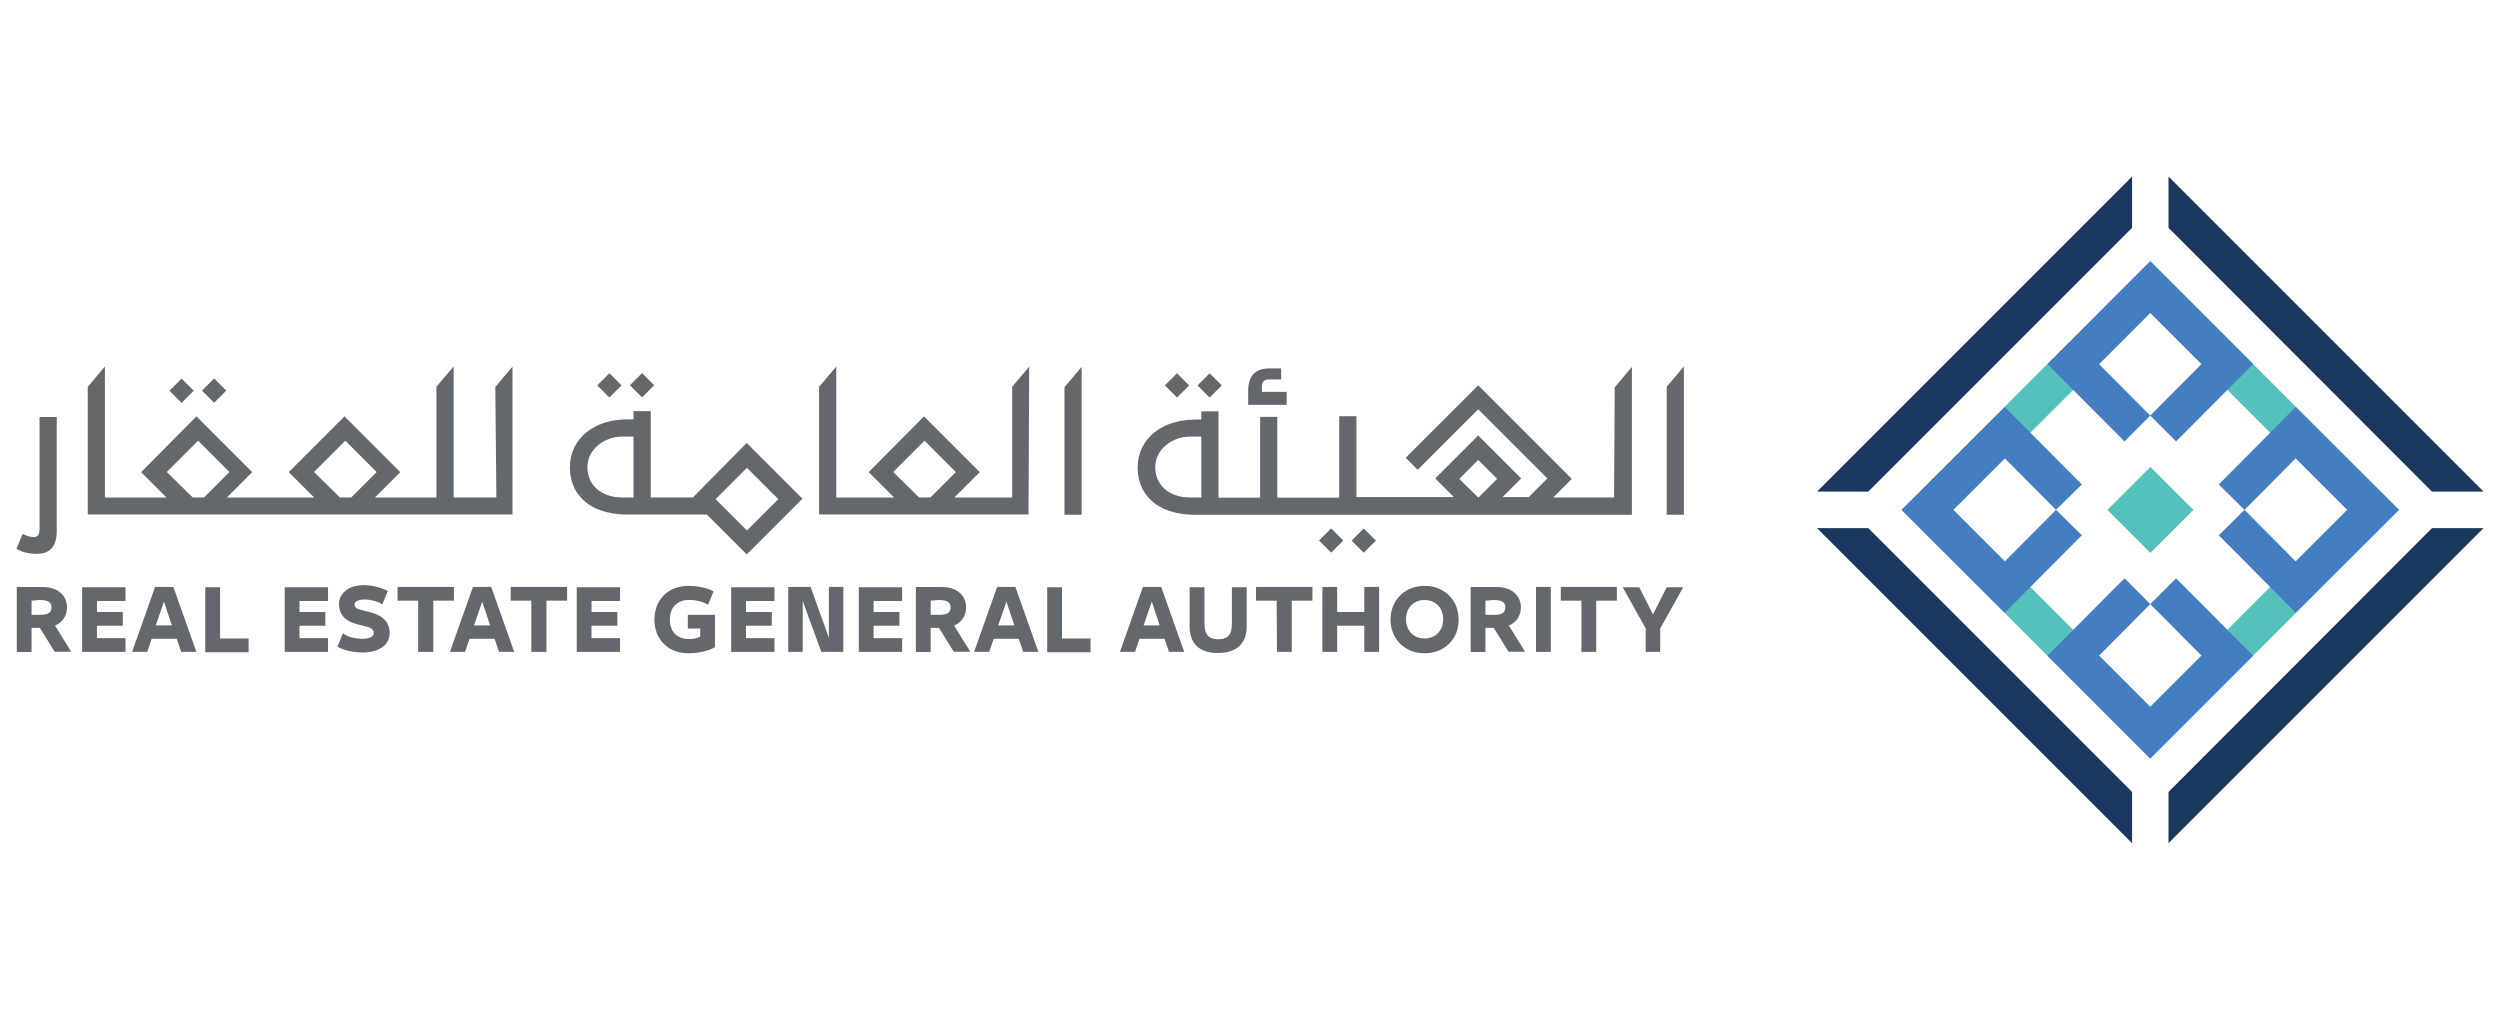 <?xml version="1.0" encoding="UTF-8"?>
<svg xmlns="http://www.w3.org/2000/svg" id="Layer_1" data-name="Layer 1" viewBox="0 0 304 124">
  <defs>
    <style>
      .cls-1 {
        fill: #54c2ba;
      }

      .cls-1, .cls-2, .cls-3, .cls-4 {
        stroke-width: 0px;
      }

      .cls-2 {
        fill: #64686c;
      }

      .cls-3 {
        fill: #1a375d;
      }

      .cls-4 {
        fill: #447ec1;
      }
    </style>
  </defs>
  <g>
    <path class="cls-1" d="m261.47,31.76l-30.24,30.24,30.24,30.24,30.24-30.24-30.24-30.24Zm0,54.2l-23.96-23.96,23.96-23.96,23.96,23.96-23.96,23.96Z"></path>
    <polygon class="cls-4" points="279.16 49.49 269.8 58.91 272.93 62 279.16 55.73 285.44 62 279.16 68.27 272.93 62 269.8 65.09 279.16 74.51 291.71 62 279.16 49.49"></polygon>
    <polygon class="cls-4" points="248.97 44.27 258.34 53.68 261.47 50.54 255.24 44.27 261.47 38.04 267.7 44.27 261.47 50.54 264.61 53.68 273.98 44.27 261.47 31.76 248.97 44.27"></polygon>
    <polygon class="cls-4" points="243.78 74.51 253.15 65.09 250.01 62 243.78 68.27 237.51 62 243.78 55.73 250.01 62 253.15 58.91 243.78 49.49 231.23 62 243.78 74.51"></polygon>
    <polygon class="cls-4" points="273.98 79.73 264.61 70.32 261.47 73.46 267.7 79.73 261.47 85.96 255.24 79.73 261.47 73.46 258.34 70.32 248.97 79.73 261.47 92.24 273.98 79.73"></polygon>
    <rect class="cls-1" x="257.79" y="58.31" width="7.4" height="7.4" transform="translate(32.74 203.06) rotate(-45)"></rect>
    <polygon class="cls-3" points="295.73 59.78 302 59.78 263.69 21.47 263.69 27.7 295.73 59.78"></polygon>
    <polygon class="cls-3" points="263.69 96.3 263.69 102.53 302 64.22 295.73 64.22 263.69 96.3"></polygon>
    <polygon class="cls-3" points="259.26 96.3 227.18 64.22 220.95 64.22 259.26 102.53 259.26 96.3"></polygon>
    <polygon class="cls-3" points="259.26 27.7 259.26 21.47 220.95 59.78 227.18 59.78 259.26 27.7"></polygon>
  </g>
  <g>
    <g>
      <path class="cls-2" d="m4.84,76.35h-1v2.93h-1.8v-7.9h3.14c2.09,0,2.97,1.25,2.97,2.47,0,.92-.46,1.8-1.46,2.22l1.97,3.18h-2.01l-1.8-2.89Zm-1-3.3v1.71h.96c.88,0,1.46-.13,1.46-.92,0-.67-.54-.88-1.46-.88l-.96.08h0Z"></path>
      <path class="cls-2" d="m9.99,71.41h5.27v1.67h-3.47v1.34h3.14v1.67h-3.14v1.51h3.47v1.67h-5.27v-7.86h0Z"></path>
      <path class="cls-2" d="m23.87,79.27h-1.84l-.54-1.59h-3.05l-.54,1.59h-1.84l2.8-7.9h2.22l2.8,7.9Zm-4.94-3.22h1.97l-.96-2.89-1,2.89Z"></path>
      <path class="cls-2" d="m26.76,77.64h3.47v1.67h-5.27v-7.9h1.8v6.23Z"></path>
      <path class="cls-2" d="m34.62,71.41h5.27v1.67h-3.47v1.34h3.14v1.67h-3.14v1.51h3.47v1.67h-5.27v-7.86h0Z"></path>
      <path class="cls-2" d="m43.99,77.68c.75,0,1.46-.17,1.46-.71s-.54-.71-1.3-.88l-.67-.17c-1.46-.33-2.26-1.21-2.26-2.47s1.13-2.3,3.05-2.3c1.13,0,2.34.42,2.89.71l-.67,1.63c-.54-.38-1.46-.59-2.17-.59-.54,0-1.21.17-1.21.59,0,.38.29.59,1.09.75l.67.17c1.46.33,2.51,1.09,2.51,2.55,0,1.59-1.46,2.38-3.3,2.38-1.17,0-2.38-.29-3.05-.71l.67-1.63c.54.46,1.51.67,2.3.67Z"></path>
      <path class="cls-2" d="m50.85,73.04h-2.51v-1.67h6.86v1.67h-2.51v6.23h-1.84v-6.23Z"></path>
      <path class="cls-2" d="m62.52,79.27h-1.84l-.54-1.59h-3.05l-.54,1.59h-1.84l2.8-7.9h2.22l2.8,7.9Zm-4.89-3.22h1.97l-.96-2.89-1,2.89Z"></path>
      <path class="cls-2" d="m64.61,73.04h-2.51v-1.67h6.86v1.67h-2.51v6.23h-1.84v-6.23h0Z"></path>
      <path class="cls-2" d="m70.13,71.41h5.27v1.67h-3.47v1.34h3.14v1.67h-3.14v1.51h3.47v1.67h-5.27v-7.86h0Z"></path>
      <path class="cls-2" d="m85.15,77.43v-1h-1.51v-1.67h3.3v3.93c-.79.5-2.22.75-3.22.75-2.51,0-4.14-1.71-4.14-4.1s1.63-4.1,4.14-4.1c1.21,0,2.34.29,3.05.67l-.67,1.63c-.54-.33-1.34-.59-2.3-.59-1.25,0-2.34.71-2.34,2.38s1.05,2.38,2.34,2.38c.5-.04.96-.08,1.34-.29Z"></path>
      <path class="cls-2" d="m88.91,71.41h5.27v1.67h-3.47v1.34h3.14v1.67h-3.14v1.51h3.47v1.67h-5.27v-7.86h0Z"></path>
      <path class="cls-2" d="m97.61,73.08v6.19h-1.76v-7.9h2.72l2.22,6.19v-6.19h1.76v7.9h-2.68l-2.26-6.19Z"></path>
      <path class="cls-2" d="m104.43,71.41h5.27v1.67h-3.47v1.34h3.14v1.67h-3.14v1.51h3.47v1.67h-5.27v-7.86h0Z"></path>
      <path class="cls-2" d="m114.17,76.35h-1v2.93h-1.8v-7.9h3.14c2.09,0,2.97,1.25,2.97,2.47,0,.92-.46,1.8-1.46,2.22l1.97,3.18h-2.01l-1.8-2.89Zm-1-3.3v1.71h.96c.88,0,1.46-.13,1.46-.92,0-.67-.54-.88-1.46-.88l-.96.08h0Z"></path>
      <path class="cls-2" d="m126.26,79.27h-1.84l-.54-1.59h-3.05l-.54,1.59h-1.84l2.8-7.9h2.22l2.8,7.9Zm-4.89-3.22h1.97l-.96-2.89-1,2.89Z"></path>
      <path class="cls-2" d="m129.14,77.64h3.47v1.67h-5.27v-7.9h1.8v6.23h0Z"></path>
      <path class="cls-2" d="m143.99,79.27h-1.84l-.54-1.59h-3.05l-.54,1.59h-1.84l2.8-7.9h2.22l2.8,7.9Zm-4.94-3.22h1.97l-.96-2.89-1,2.89Z"></path>
      <path class="cls-2" d="m144.66,76.18v-4.77h1.8v4.35c0,1.25.38,1.97,1.67,1.97s1.67-.67,1.67-1.97v-4.35h1.8v4.77c0,1.84-1,3.22-3.47,3.22-2.47.04-3.47-1.34-3.47-3.22Z"></path>
      <path class="cls-2" d="m155.24,73.04h-2.51v-1.67h6.86v1.67h-2.51v6.23h-1.8l-.04-6.23h0Z"></path>
      <path class="cls-2" d="m160.8,79.27v-7.9h1.8v3.05h3.3v-3.05h1.8v7.9h-1.8v-3.18h-3.3v3.18h-1.8Z"></path>
      <path class="cls-2" d="m173.23,79.44c-2.47,0-4.14-1.8-4.14-4.1s1.67-4.1,4.14-4.1,4.14,1.8,4.14,4.1c.04,2.3-1.67,4.1-4.14,4.1Zm0-6.48c-1.34,0-2.26.96-2.26,2.34s.92,2.34,2.26,2.34,2.26-.96,2.26-2.34-.92-2.34-2.26-2.34Z"></path>
      <path class="cls-2" d="m181.63,76.35h-1v2.93h-1.8v-7.9h3.14c2.09,0,2.97,1.25,2.97,2.47,0,.92-.46,1.8-1.46,2.22l1.97,3.18h-2.01l-1.8-2.89Zm-1-3.3v1.71h.96c.88,0,1.46-.13,1.46-.92,0-.67-.54-.88-1.46-.88l-.96.08h0Z"></path>
      <path class="cls-2" d="m186.78,79.27v-7.9h1.8v7.9h-1.8Z"></path>
      <path class="cls-2" d="m192.3,73.04h-2.51v-1.67h6.82v1.67h-2.51v6.23h-1.8v-6.23h0Z"></path>
      <path class="cls-2" d="m202.67,71.41h2.01l-2.8,5.02v2.84h-1.76v-2.84l-2.8-5.02h2.01l1.67,3.3,1.67-3.3Z"></path>
    </g>
    <g>
      <path class="cls-2" d="m4.8,64.38c0,.75-.29.92-.71.92s-.79-.13-1.17-.29l-.17-.08-.75,1.8.13.08c.42.25,1.25.54,2.34.54,1.63,0,2.43-.92,2.43-2.8v-13.84h-2.09v13.68h0Z"></path>
      <path class="cls-2" d="m60.39,60.49h-5.23v-15.93l-2.09,2.47v13.47h-7.49l3.09-3.09-6.78-6.78-6.78,6.78,3.09,3.09h-10.62l3.09-3.09-6.78-6.78-6.73,6.78,3.09,3.09h-7.49v-15.93l-2.09,2.47v15.52h51.65v-17.98l-2.09,2.47.13,13.47h0Zm-22.21-3.09l3.81-3.81,3.81,3.81-3.09,3.09h-1.38l-3.14-3.09Zm-17.9,0l3.81-3.81,3.81,3.81-3.09,3.09h-1.38l-3.14-3.09Z"></path>
      <rect class="cls-2" x="21.03" y="46.46" width="2.09" height="2.09" transform="translate(-27.12 29.53) rotate(-45)"></rect>
      <rect class="cls-2" x="25" y="46.45" width="2.09" height="2.09" transform="translate(-25.96 32.33) rotate(-45)"></rect>
      <path class="cls-2" d="m129.44,62.59h2.09v-17.98l-2.09,2.47v15.52Zm-4.27-18.03l-2.09,2.47v13.47h-7.03l3.09-3.09-6.78-6.78-6.73,6.78,3.09,3.09h-7.03v-15.93l-2.09,2.47v15.52h25.47l.08-17.98h0Zm-16.56,12.84l3.81-3.81,3.81,3.81-3.09,3.09h-1.38l-3.14-3.09Z"></path>
      <path class="cls-2" d="m84.27,60.49h-5.14v-10.5h-2.09v1h-.71c-4.14,0-7.03,2.38-7.03,5.81,0,1.97.79,3.47,2.26,4.52,1.21.84,2.89,1.25,4.77,1.25h9.62l4.85,4.85,6.78-6.78-6.78-6.78-6.52,6.61Zm-7.24,0h-1.38c-2.55,0-4.22-1.51-4.22-3.68,0-2.3,2.22-3.72,4.22-3.72h1.38v7.4Zm13.8,4.02l-3.81-3.81,3.81-3.81,3.81,3.81-3.81,3.81Z"></path>
      <rect class="cls-2" x="73.06" y="45.81" width="2.09" height="2.09" transform="translate(-11.43 66.13) rotate(-45)"></rect>
      <rect class="cls-2" x="77.03" y="45.8" width="2.09" height="2.09" transform="translate(-10.26 68.93) rotate(-45)"></rect>
      <polygon class="cls-2" points="202.67 47.03 202.67 62.59 204.76 62.59 204.76 44.56 202.67 47.03"></polygon>
      <path class="cls-2" d="m196.27,60.49h-7.4l2.26-2.26-11.38-11.38-8.82,8.82,1.46,1.46,7.36-7.36,8.41,8.41-2.26,2.26h-3.18l2.26-2.26-5.23-5.23-5.23,5.23,2.26,2.26h-11.84v-9.83h-2.09v9.91h-7.53v-9.83h-2.09v9.83h-5.06v-10.5h-2.09v1h-.71c-4.14,0-7.03,2.38-7.03,5.81,0,1.97.79,3.47,2.26,4.52,1.21.84,2.89,1.25,4.77,1.25h53.07v-17.98l-2.09,2.47-.08,13.38h0Zm-50.19,0h-1.38c-2.55,0-4.22-1.51-4.22-3.68,0-2.3,2.22-3.72,4.22-3.72h1.38v7.4Zm31.37-2.26l2.3-2.3,2.3,2.3-2.26,2.26h-.04l-2.3-2.26Z"></path>
      <rect class="cls-2" x="160.82" y="64.68" width="2.09" height="2.09" transform="translate(.94 133.71) rotate(-45)"></rect>
      <rect class="cls-2" x="164.78" y="64.69" width="2.09" height="2.09" transform="translate(2.09 136.51) rotate(-45)"></rect>
      <path class="cls-2" d="m156.5,47.65h-3.05v-.59c0-.67.25-.92.92-.92h1.42v-1.34h-1.46c-1.71,0-2.55.92-2.55,2.72v1.71h4.68v-1.59h.04Z"></path>
      <rect class="cls-2" x="142.08" y="45.82" width="2.09" height="2.09" transform="translate(8.78 114.93) rotate(-45)"></rect>
      <rect class="cls-2" x="146.05" y="45.82" width="2.09" height="2.09" transform="translate(9.94 117.74) rotate(-45)"></rect>
    </g>
  </g>
</svg>
